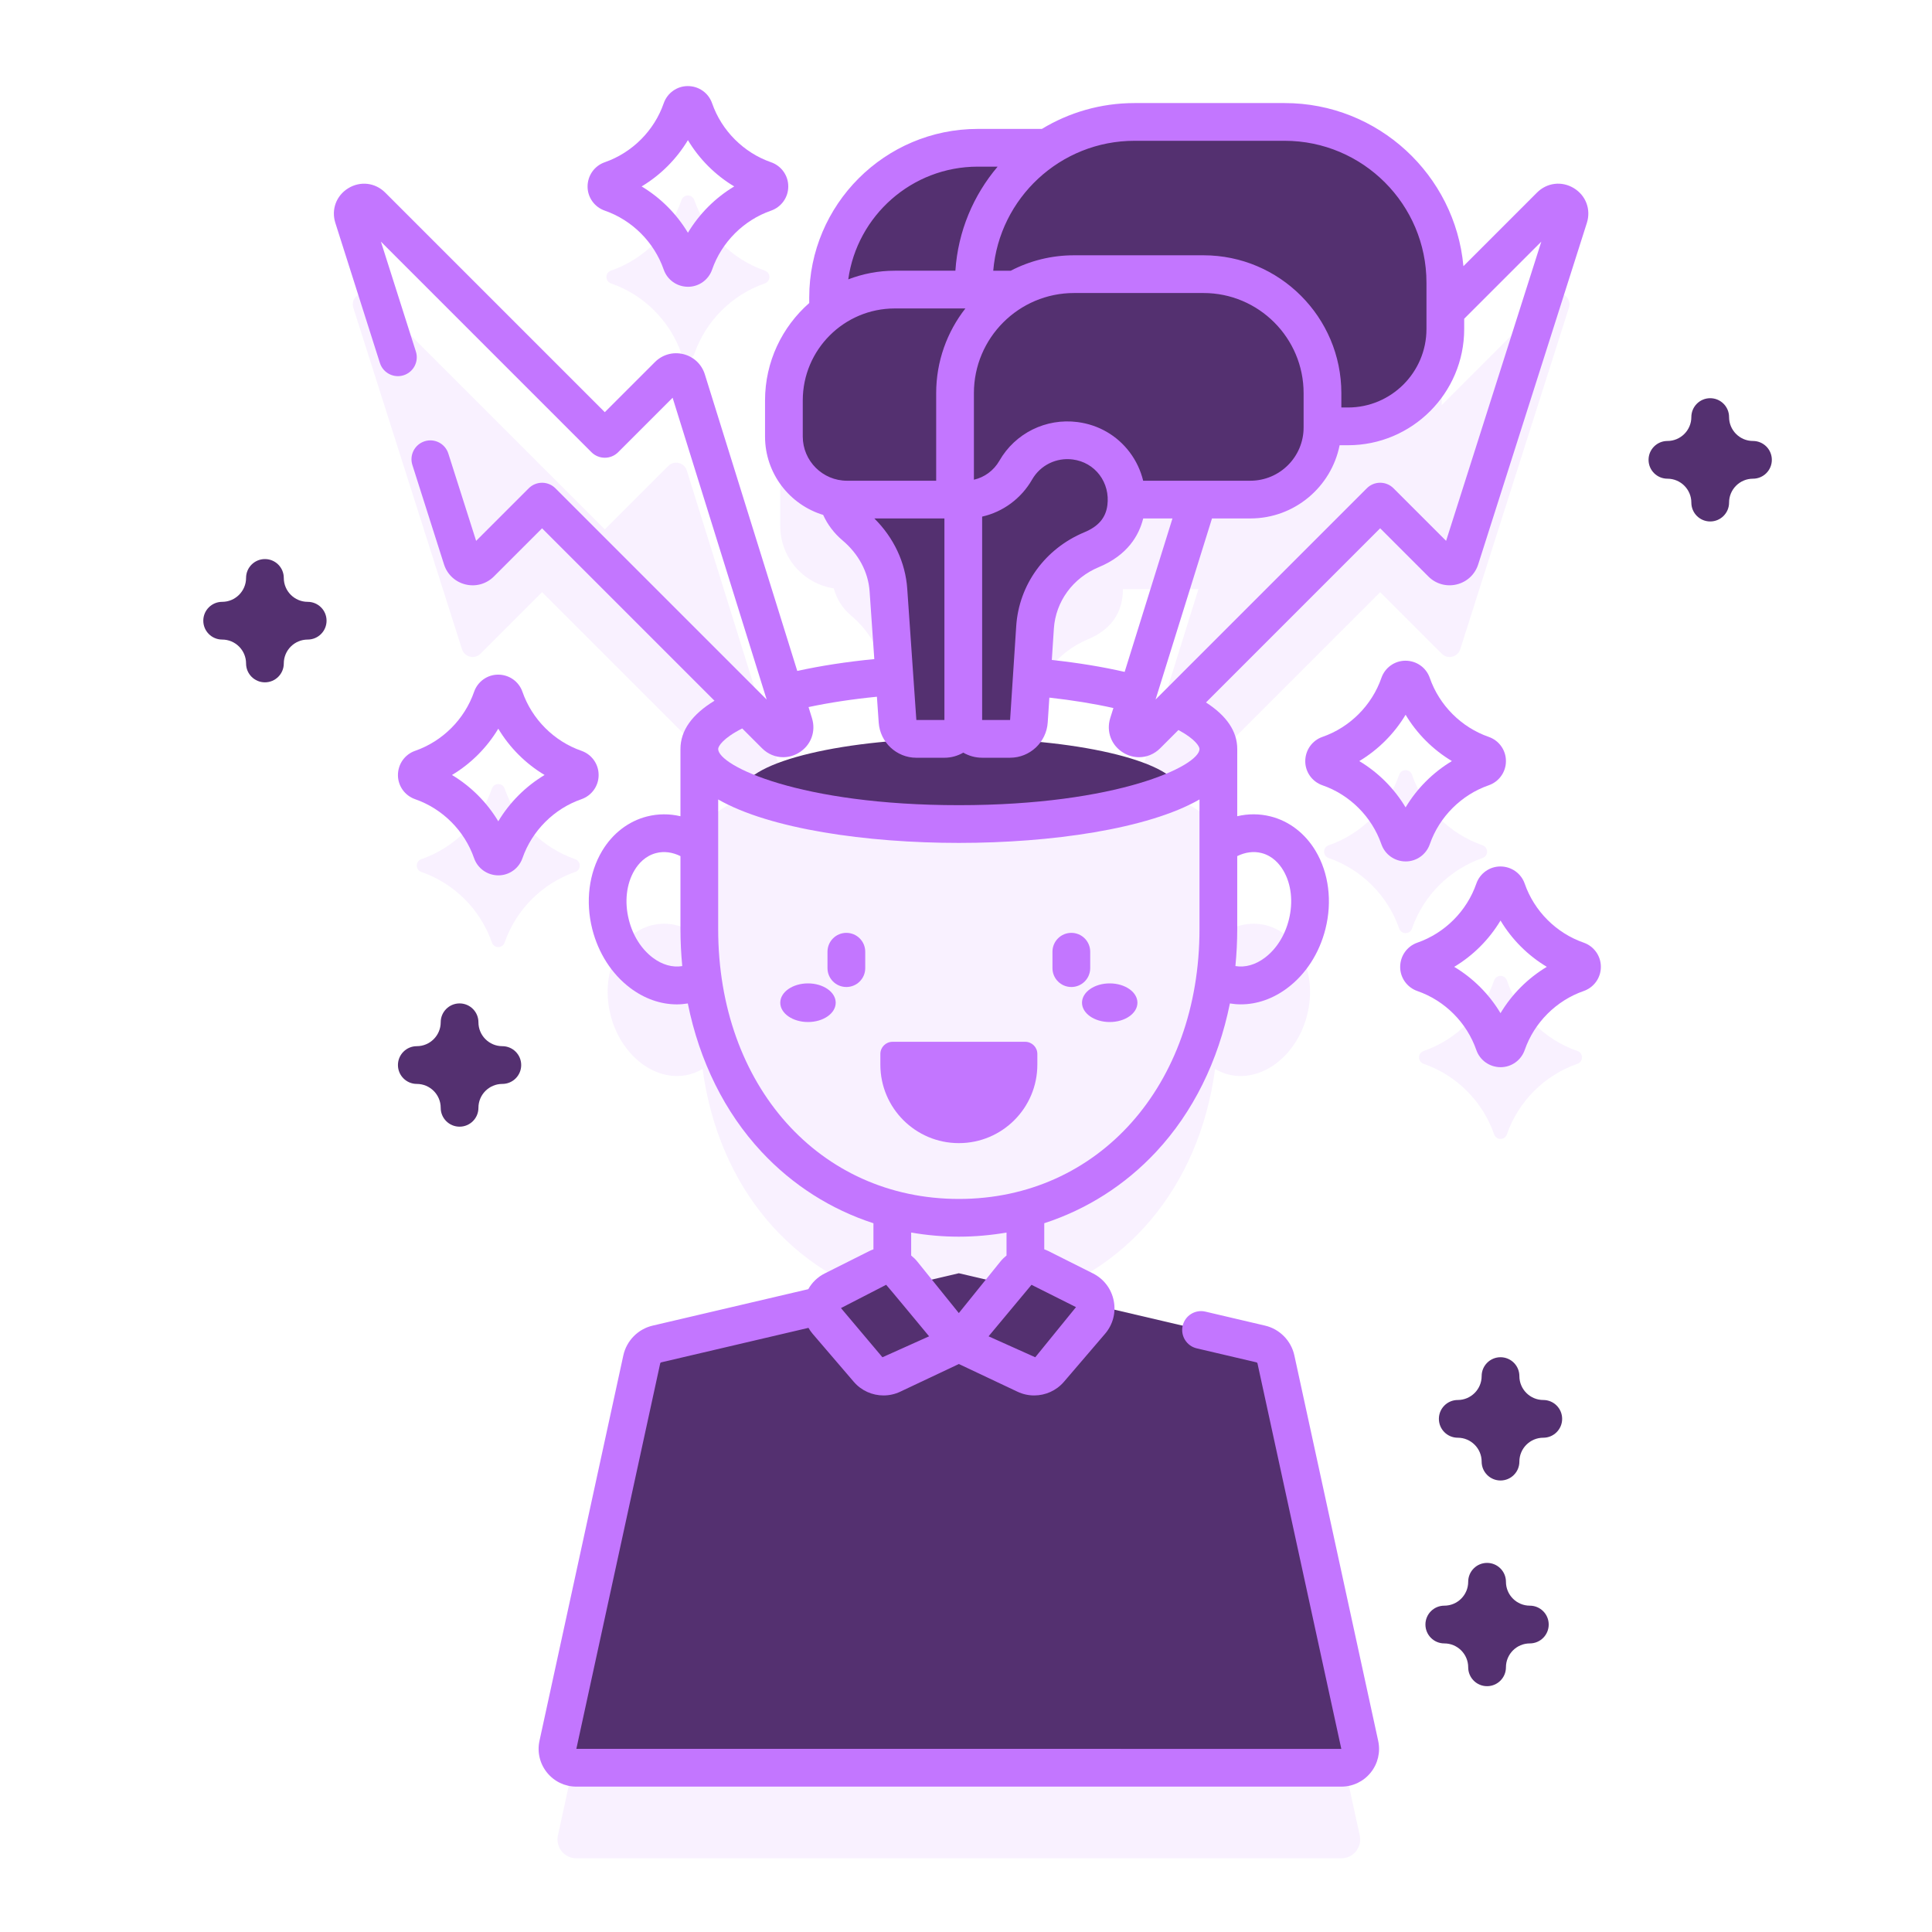 <svg width="110" height="110" viewBox="0 0 110 110" fill="none" xmlns="http://www.w3.org/2000/svg">
<g clip-path="url(#clip0_1_679)">
<path opacity="0.1" d="M33.008 49.291V49.273C33.008 49.112 32.903 48.972 32.751 48.919C30.872 48.266 29.385 46.778 28.733 44.899C28.68 44.747 28.54 44.642 28.378 44.642H28.361C28.2 44.642 28.06 44.747 28.007 44.899C27.355 46.778 25.867 48.266 23.989 48.919C23.836 48.972 23.731 49.112 23.731 49.273V49.291C23.731 49.452 23.836 49.592 23.989 49.645C25.867 50.297 27.353 51.785 28.007 53.663C28.06 53.816 28.2 53.921 28.361 53.921H28.378C28.54 53.921 28.68 53.816 28.732 53.663C29.386 51.785 30.872 50.297 32.75 49.645C32.903 49.592 33.008 49.452 33.008 49.291Z" fill="#C376FF"/>
<path opacity="0.1" d="M34.786 16.135C36.665 16.787 38.151 18.274 38.804 20.153C38.857 20.305 38.997 20.41 39.158 20.41H39.176C39.337 20.41 39.477 20.305 39.53 20.153C40.183 18.274 41.669 16.787 43.548 16.135C43.7 16.082 43.806 15.942 43.806 15.78V15.763C43.806 15.602 43.7 15.462 43.548 15.409C41.669 14.755 40.182 13.268 39.53 11.389C39.477 11.236 39.337 11.131 39.175 11.131H39.158C38.997 11.131 38.857 11.236 38.804 11.389C38.152 13.267 36.664 14.755 34.786 15.409C34.633 15.462 34.528 15.602 34.528 15.763V15.78C34.529 15.942 34.634 16.082 34.786 16.135Z" fill="#C376FF"/>
<path opacity="0.1" d="M84.41 48.852C84.562 48.799 84.667 48.659 84.667 48.498V48.481C84.667 48.319 84.562 48.18 84.41 48.127C82.531 47.473 81.043 45.985 80.391 44.106C80.339 43.954 80.199 43.849 80.037 43.849H80.02C79.859 43.849 79.719 43.954 79.666 44.106C79.014 45.985 77.526 47.473 75.647 48.127C75.495 48.18 75.39 48.319 75.39 48.481V48.498C75.39 48.659 75.495 48.799 75.648 48.852C77.526 49.504 79.012 50.992 79.666 52.871C79.719 53.023 79.859 53.128 80.02 53.128H80.037C80.199 53.128 80.338 53.023 80.391 52.871C81.045 50.992 82.531 49.504 84.41 48.852Z" fill="#C376FF"/>
<path opacity="0.1" d="M89.814 59.842C87.936 59.188 86.448 57.7 85.796 55.822C85.743 55.669 85.603 55.564 85.442 55.564H85.425C85.263 55.564 85.124 55.669 85.07 55.822C84.419 57.7 82.931 59.188 81.052 59.842C80.9 59.895 80.795 60.034 80.795 60.196V60.213C80.795 60.374 80.9 60.514 81.052 60.567C82.931 61.219 84.417 62.707 85.07 64.586C85.123 64.738 85.263 64.843 85.424 64.843H85.442C85.603 64.843 85.743 64.738 85.796 64.586C86.449 62.707 87.935 61.219 89.814 60.567C89.966 60.514 90.071 60.374 90.071 60.213V60.196C90.072 60.034 89.967 59.895 89.814 59.842Z" fill="#C376FF"/>
<path opacity="0.1" d="M71.783 81.677L58.381 78.537V74.001C63.971 72.512 68.261 67.717 69.183 60.861C69.417 60.998 69.668 61.108 69.939 61.176C71.823 61.652 73.831 60.136 74.423 57.79C75.015 55.444 73.967 53.157 72.082 52.681C71.145 52.445 70.178 52.701 69.369 53.306V47.801C69.369 46.921 68.449 46.103 66.873 45.423L78.581 33.716L82.085 37.219C82.421 37.556 82.996 37.417 83.14 36.963L89.326 17.524C89.528 16.889 88.742 16.41 88.271 16.881L82.084 23.068V21.192C82.084 16.139 77.988 12.043 72.934 12.043H64.388C62.553 12.043 60.845 12.585 59.413 13.515H55.464C50.757 13.515 46.941 17.331 46.941 22.038V22.857C45.413 24.009 44.425 25.839 44.425 27.9V29.954C44.425 31.751 45.747 33.236 47.471 33.499C47.634 34.108 47.978 34.644 48.447 35.039C49.549 35.967 50.278 37.261 50.377 38.699L50.721 43.676C48.436 43.855 46.37 44.188 44.667 44.635L39.105 26.791C38.963 26.334 38.386 26.192 38.048 26.53L34.435 30.143L21.173 16.881C20.702 16.41 19.915 16.889 20.117 17.523L26.303 36.962C26.448 37.417 27.022 37.556 27.359 37.219L30.863 33.715L42.495 45.348C40.809 46.042 39.816 46.888 39.816 47.8V53.306C39.007 52.701 38.041 52.445 37.104 52.681C35.219 53.157 34.17 55.444 34.762 57.79C35.354 60.136 37.362 61.652 39.247 61.176C39.517 61.108 39.769 60.998 40.002 60.86C40.925 67.717 45.214 72.512 50.804 74.001V78.537L37.402 81.677C36.969 81.778 36.634 82.119 36.539 82.553L31.767 104.501C31.621 105.17 32.131 105.803 32.816 105.803H76.369C77.054 105.803 77.564 105.17 77.418 104.501L72.646 82.553C72.552 82.119 72.216 81.778 71.783 81.677ZM58.724 40.821C58.853 38.849 60.119 37.158 61.943 36.398C63.192 35.878 63.775 35.014 63.906 34.008C63.926 33.852 63.932 33.698 63.932 33.545H68.233L64.756 44.7C63.026 44.225 60.901 43.871 58.536 43.682L58.724 40.821Z" fill="#C376FF"/>
<path d="M77.42 99.344L72.647 77.397C72.553 76.963 72.217 76.621 71.784 76.52L54.593 72.493L37.403 76.52C36.97 76.622 36.635 76.963 36.54 77.397L31.768 99.344C31.622 100.014 32.132 100.646 32.817 100.646H76.37C77.055 100.647 77.565 100.014 77.42 99.344Z" fill="#543070"/>
<path d="M59.014 100.647L56.291 76.472H52.896L50.174 100.647H59.014Z" fill="#543070"/>
<path d="M49.974 72.191L47.441 73.462C46.772 73.798 46.596 74.672 47.083 75.241L49.427 77.975C49.765 78.37 50.324 78.489 50.794 78.267L54.593 76.472L51.388 72.497C51.047 72.075 50.459 71.947 49.974 72.191Z" fill="#543070"/>
<path d="M59.212 72.191L61.745 73.462C62.414 73.798 62.59 74.672 62.103 75.241L59.76 77.975C59.422 78.37 58.862 78.489 58.393 78.267L54.593 76.472L57.799 72.497C58.139 72.075 58.728 71.947 59.212 72.191Z" fill="#543070"/>
<path d="M48.188 56.196C47.595 56.196 47.114 55.715 47.114 55.122V54.187C47.114 53.594 47.595 53.113 48.188 53.113C48.782 53.113 49.263 53.594 49.263 54.187V55.122C49.263 55.715 48.782 56.196 48.188 56.196Z" fill="#C376FF"/>
<path d="M60.998 56.196C60.404 56.196 59.923 55.715 59.923 55.122V54.187C59.923 53.594 60.404 53.113 60.998 53.113C61.591 53.113 62.072 53.594 62.072 54.187V55.122C62.072 55.715 61.591 56.196 60.998 56.196Z" fill="#C376FF"/>
<path d="M59.062 60.007V60.616C59.062 63.084 57.062 65.085 54.593 65.085C52.125 65.085 50.124 63.084 50.124 60.616V60.007C50.124 59.626 50.434 59.316 50.815 59.316H58.371C58.753 59.316 59.062 59.626 59.062 60.007Z" fill="#C376FF"/>
<path d="M63.183 58.19C64.055 58.19 64.761 57.698 64.761 57.09C64.761 56.483 64.055 55.99 63.183 55.99C62.311 55.99 61.605 56.483 61.605 57.09C61.605 57.698 62.311 58.19 63.183 58.19Z" fill="#C376FF"/>
<path d="M46.004 58.19C46.875 58.19 47.582 57.698 47.582 57.09C47.582 56.483 46.875 55.99 46.004 55.99C45.132 55.99 44.425 56.483 44.425 57.09C44.425 57.698 45.132 58.19 46.004 58.19Z" fill="#C376FF"/>
<path d="M42.238 44.988C44.879 46.151 49.425 46.918 54.592 46.918C59.911 46.918 64.572 46.105 67.174 44.886C66.588 43.287 61.238 42.035 54.722 42.035C48.066 42.035 42.627 43.341 42.238 44.988Z" fill="#543070"/>
<path d="M48.655 29.938C49.757 30.866 50.485 32.161 50.584 33.599L51.101 41.068C51.139 41.631 51.608 42.068 52.172 42.068H53.771C54.364 42.068 54.845 41.587 54.845 40.994V28.444H53.548C53.685 27.962 53.715 27.434 53.575 26.881C53.252 25.602 52.125 24.646 50.809 24.567C49.039 24.459 47.57 25.863 47.57 27.609C47.57 28.544 47.992 29.38 48.655 29.938Z" fill="#543070"/>
<path d="M68.303 24.561H47.149V16.938C47.149 12.23 50.965 8.414 55.672 8.414H64.943C69.651 8.414 73.467 12.23 73.467 16.938V19.398C73.467 22.249 71.155 24.561 68.303 24.561Z" fill="#543070"/>
<path d="M76.749 24.276H55.445V16.092C55.445 11.038 59.541 6.942 64.595 6.942H73.141C78.195 6.942 82.291 11.038 82.291 16.092V18.733C82.291 21.794 79.81 24.276 76.749 24.276Z" fill="#543070"/>
<path d="M60.297 28.444H48.223C46.24 28.444 44.632 26.836 44.632 24.853V22.799C44.632 19.313 47.458 16.487 50.944 16.487H57.809C61.294 16.487 64.12 19.313 64.12 22.799V24.621C64.12 26.732 62.408 28.444 60.297 28.444Z" fill="#543070"/>
<path d="M71.192 28.444H54.376V22.384C54.376 18.642 57.409 15.609 61.151 15.609H68.521C72.263 15.609 75.296 18.642 75.296 22.384V24.34C75.297 26.607 73.459 28.444 71.192 28.444Z" fill="#543070"/>
<path d="M61.217 25.096C59.777 24.91 58.484 25.631 57.833 26.767C57.245 27.794 56.169 28.444 54.986 28.444H54.845V40.994C54.845 41.587 55.326 42.068 55.919 42.068H57.509C58.075 42.068 58.544 41.629 58.581 41.064L58.931 35.72C59.06 33.748 60.326 32.057 62.15 31.298C63.4 30.778 63.982 29.913 64.114 28.908C64.358 27.035 63.09 25.339 61.217 25.096Z" fill="#543070"/>
<path d="M73.695 77.169C73.513 76.334 72.858 75.668 72.027 75.475L68.629 74.678C68.051 74.543 67.473 74.901 67.337 75.479C67.202 76.056 67.56 76.634 68.138 76.77L71.539 77.567C71.568 77.574 71.59 77.597 71.596 77.626L76.369 99.574L32.815 99.572L37.589 77.626C37.595 77.597 37.617 77.574 37.646 77.567L46.031 75.603C46.1 75.721 46.176 75.835 46.267 75.94L48.611 78.675C49.043 79.18 49.668 79.451 50.304 79.451C50.625 79.451 50.948 79.382 51.252 79.239L54.593 77.661L57.934 79.239C58.237 79.382 58.56 79.451 58.881 79.451C59.517 79.451 60.142 79.18 60.575 78.675L62.918 75.94C63.367 75.416 63.546 74.729 63.41 74.052C63.274 73.376 62.843 72.811 62.226 72.502L59.693 71.231C59.615 71.192 59.536 71.16 59.456 71.131V69.646C61.871 68.859 64.052 67.481 65.826 65.578C67.931 63.321 69.364 60.407 70.025 57.132C70.233 57.166 70.441 57.184 70.65 57.184C71.572 57.184 72.492 56.863 73.313 56.242C74.355 55.455 75.119 54.266 75.464 52.896C75.861 51.329 75.657 49.708 74.905 48.449C74.307 47.447 73.397 46.749 72.343 46.484C71.715 46.326 71.071 46.325 70.443 46.472C70.443 46.472 70.444 42.648 70.444 42.645C70.444 41.644 69.846 40.757 68.664 39.995L78.581 30.078L81.325 32.822C81.75 33.248 82.353 33.417 82.938 33.275C83.523 33.133 83.981 32.705 84.163 32.132L90.349 12.693C90.593 11.927 90.295 11.131 89.609 10.713C88.923 10.296 88.079 10.396 87.51 10.965L83.321 15.155C82.846 9.955 78.463 5.868 73.141 5.868H64.595C62.666 5.868 60.861 6.407 59.32 7.34H55.672C50.38 7.34 46.074 11.646 46.074 16.938V17.253C44.533 18.608 43.558 20.591 43.558 22.799V24.854C43.558 26.954 44.954 28.735 46.867 29.317C47.118 29.869 47.489 30.361 47.962 30.761C48.886 31.538 49.437 32.573 49.512 33.674L49.779 37.526C48.211 37.678 46.722 37.908 45.393 38.201L40.131 21.315C39.951 20.738 39.494 20.308 38.907 20.163C38.321 20.018 37.716 20.187 37.289 20.615L34.435 23.468L21.933 10.966C21.364 10.398 20.521 10.296 19.834 10.714C19.147 11.132 18.85 11.928 19.094 12.694L21.631 20.668C21.811 21.233 22.416 21.546 22.981 21.366C23.546 21.186 23.859 20.582 23.679 20.017L21.688 13.759L33.676 25.747C33.877 25.949 34.15 26.062 34.435 26.062C34.721 26.062 34.994 25.949 35.195 25.747L38.296 22.646L43.651 39.829L31.623 27.801C31.422 27.599 31.148 27.486 30.863 27.486C30.578 27.486 30.305 27.599 30.104 27.801L27.109 30.795L25.526 25.822C25.346 25.256 24.742 24.944 24.177 25.124C23.612 25.304 23.299 25.908 23.479 26.473L25.28 32.133C25.462 32.707 25.921 33.134 26.505 33.276C27.09 33.418 27.693 33.249 28.119 32.824L30.863 30.08L40.68 39.897C39.394 40.681 38.742 41.602 38.742 42.646C38.742 42.647 38.742 46.473 38.742 46.473C38.115 46.326 37.471 46.327 36.843 46.485C35.789 46.751 34.879 47.449 34.281 48.45C33.529 49.709 33.325 51.33 33.721 52.896C34.067 54.267 34.831 55.456 35.872 56.243C36.694 56.864 37.614 57.185 38.536 57.185C38.744 57.185 38.953 57.166 39.161 57.133C39.822 60.408 41.254 63.322 43.359 65.579C45.134 67.483 47.314 68.861 49.73 69.647V71.132C49.649 71.161 49.569 71.193 49.492 71.232L46.959 72.503C46.555 72.706 46.233 73.019 46.019 73.4L37.157 75.476C36.326 75.67 35.672 76.335 35.49 77.171L30.715 99.12C30.578 99.759 30.735 100.417 31.146 100.925C31.556 101.432 32.165 101.723 32.816 101.723H76.37C77.023 101.723 77.632 101.432 78.042 100.923C78.452 100.414 78.607 99.755 78.468 99.117L73.695 77.169ZM70.443 52.896V48.744C70.899 48.519 71.375 48.455 71.819 48.567C72.456 48.727 72.846 49.19 73.06 49.55C73.522 50.323 73.639 51.351 73.381 52.37C73.155 53.268 72.671 54.034 72.018 54.527C71.481 54.933 70.89 55.097 70.339 55.004C70.406 54.313 70.443 53.61 70.443 52.896ZM37.167 54.528C36.514 54.034 36.03 53.269 35.804 52.369C35.546 51.351 35.663 50.323 36.125 49.55C36.339 49.191 36.729 48.728 37.367 48.568C37.81 48.455 38.285 48.519 38.742 48.744V52.896C38.742 53.61 38.779 54.313 38.845 55.005C38.294 55.097 37.704 54.933 37.167 54.528ZM54.592 74.761L52.223 71.823C52.12 71.695 52.003 71.583 51.878 71.483V70.176C52.763 70.328 53.669 70.411 54.592 70.411C55.516 70.411 56.422 70.328 57.307 70.176V71.483C57.182 71.583 57.065 71.695 56.962 71.823L54.592 74.761ZM61.263 74.422L58.943 77.277L56.285 76.084L58.729 73.151L61.263 74.422ZM83.365 18.733V18.148L87.756 13.758L82.335 30.794L79.34 27.8C79.139 27.598 78.866 27.485 78.581 27.485C78.296 27.485 78.023 27.598 77.822 27.8L65.793 39.828L69.006 29.518H71.193C73.703 29.518 75.8 27.723 76.272 25.35H76.749C80.397 25.35 83.365 22.382 83.365 18.733ZM55.919 29.414C57.099 29.149 58.142 28.389 58.765 27.301C59.232 26.487 60.142 26.038 61.079 26.161C61.694 26.241 62.235 26.552 62.603 27.038C62.972 27.527 63.13 28.141 63.049 28.769C62.955 29.484 62.539 29.973 61.737 30.306C59.5 31.238 58.014 33.286 57.859 35.65L57.51 40.994H55.919V29.414ZM55.45 27.313V22.384C55.45 19.241 58.008 16.683 61.151 16.683H68.521C71.665 16.683 74.222 19.241 74.222 22.384V24.34C74.222 26.011 72.863 27.37 71.192 27.37H65.087C64.944 26.785 64.686 26.232 64.316 25.743C63.598 24.794 62.547 24.186 61.355 24.031C59.551 23.797 57.802 24.662 56.901 26.233C56.581 26.792 56.048 27.178 55.45 27.313ZM60.003 35.791C60.104 34.247 61.085 32.905 62.563 32.29C64.202 31.608 64.85 30.481 65.089 29.519H66.755L64.033 38.255C62.778 37.967 61.373 37.736 59.886 37.575L60.003 35.791ZM64.595 8.016H73.141C77.594 8.016 81.217 11.639 81.217 16.092V18.733C81.217 21.197 79.213 23.201 76.749 23.201H76.371V22.384C76.371 18.056 72.849 14.535 68.521 14.535H61.151C59.853 14.535 58.627 14.852 57.547 15.414H56.551C56.897 11.277 60.371 8.016 64.595 8.016ZM55.672 9.488H56.801C55.426 11.11 54.544 13.162 54.396 15.413H50.944C50.011 15.413 49.119 15.589 48.296 15.906C48.8 12.285 51.914 9.488 55.672 9.488ZM48.223 27.37C46.835 27.37 45.706 26.241 45.706 24.853V22.799C45.706 19.911 48.056 17.562 50.943 17.562H54.965C53.925 18.894 53.302 20.567 53.302 22.384V27.37H48.223V27.37ZM53.771 29.519V40.986C53.771 40.989 53.77 40.991 53.77 40.994L52.173 40.993L51.655 33.526C51.552 32.026 50.892 30.623 49.783 29.519H53.771ZM42.259 41.475L43.389 42.605C43.723 42.939 44.154 43.112 44.591 43.112C44.895 43.112 45.202 43.029 45.483 42.859C46.169 42.444 46.469 41.652 46.23 40.887L46.035 40.258C47.217 40.006 48.536 39.806 49.928 39.669L50.03 41.141C50.107 42.264 51.048 43.143 52.171 43.143H53.77C54.162 43.143 54.528 43.035 54.845 42.852C55.161 43.035 55.528 43.142 55.919 43.142H57.51C58.638 43.142 59.579 42.261 59.653 41.134L59.746 39.72C61.053 39.865 62.285 40.065 63.392 40.312L63.212 40.886C62.974 41.652 63.275 42.444 63.96 42.859C64.241 43.029 64.548 43.112 64.852 43.112C65.289 43.112 65.72 42.939 66.054 42.605L67.095 41.564C68.06 42.082 68.295 42.506 68.295 42.644C68.295 43.601 63.633 45.843 54.593 45.843C45.552 45.843 40.89 43.601 40.89 42.644C40.89 42.495 41.156 42.031 42.259 41.475ZM40.89 52.896V45.518C43.832 47.203 49.349 47.992 54.592 47.992C59.835 47.992 65.352 47.203 68.294 45.518V52.896C68.294 61.8 62.532 68.263 54.592 68.263C46.653 68.262 40.89 61.8 40.89 52.896ZM50.455 73.151C50.467 73.145 52.899 76.084 52.899 76.084L50.242 77.277L47.881 74.476L50.455 73.151Z" fill="#C376FF"/>
<path d="M33.102 45.504C33.689 45.3 34.083 44.75 34.083 44.134V44.117C34.083 43.502 33.689 42.952 33.104 42.748C31.544 42.206 30.289 40.95 29.747 39.391C29.544 38.805 28.994 38.411 28.361 38.411C27.746 38.411 27.196 38.804 26.992 39.391C26.451 40.95 25.196 42.206 23.635 42.749C23.05 42.952 22.657 43.502 22.657 44.134C22.657 44.75 23.051 45.3 23.637 45.503C25.195 46.044 26.449 47.299 26.992 48.86C27.196 49.445 27.746 49.839 28.378 49.839C28.993 49.839 29.543 49.446 29.747 48.86C30.29 47.299 31.545 46.044 33.102 45.504ZM28.37 46.762C27.723 45.683 26.812 44.772 25.734 44.125C26.812 43.478 27.723 42.568 28.37 41.489C29.017 42.568 29.927 43.478 31.006 44.125C29.927 44.772 29.017 45.683 28.37 46.762Z" fill="#C376FF"/>
<path d="M34.434 11.993C35.992 12.534 37.246 13.789 37.789 15.349C37.993 15.935 38.543 16.328 39.176 16.328C39.791 16.328 40.341 15.935 40.544 15.35C41.087 13.789 42.342 12.534 43.901 11.993C44.486 11.789 44.88 11.239 44.88 10.624V10.607C44.88 9.992 44.486 9.442 43.901 9.238C42.34 8.695 41.086 7.44 40.544 5.88C40.341 5.294 39.791 4.901 39.158 4.901C38.543 4.901 37.993 5.294 37.789 5.881C37.248 7.44 35.993 8.695 34.432 9.238C33.847 9.442 33.454 9.992 33.454 10.624C33.454 11.239 33.847 11.789 34.434 11.993ZM39.167 7.979C39.813 9.058 40.724 9.968 41.803 10.615C40.725 11.262 39.814 12.173 39.167 13.252C38.52 12.173 37.609 11.261 36.531 10.615C37.61 9.968 38.52 9.057 39.167 7.979Z" fill="#C376FF"/>
<path d="M81.406 48.067C81.949 46.506 83.203 45.252 84.761 44.711C85.347 44.508 85.741 43.957 85.741 43.342V43.324C85.741 42.709 85.348 42.159 84.763 41.956C83.202 41.413 81.947 40.157 81.406 38.598C81.203 38.012 80.653 37.618 80.02 37.618C79.404 37.618 78.854 38.012 78.651 38.598C78.11 40.157 76.855 41.413 75.296 41.955C74.71 42.158 74.316 42.709 74.316 43.342C74.316 43.957 74.71 44.508 75.296 44.711C76.854 45.251 78.108 46.506 78.651 48.068C78.855 48.653 79.405 49.046 80.037 49.046C80.652 49.046 81.202 48.653 81.406 48.067ZM77.392 43.333C78.471 42.685 79.382 41.775 80.029 40.696C80.675 41.775 81.586 42.685 82.665 43.333C81.586 43.98 80.676 44.89 80.029 45.97C79.381 44.89 78.471 43.98 77.392 43.333Z" fill="#C376FF"/>
<path d="M90.167 53.67C88.606 53.128 87.352 51.873 86.811 50.313C86.608 49.727 86.057 49.333 85.424 49.333C84.809 49.333 84.259 49.727 84.055 50.313C83.514 51.873 82.26 53.128 80.698 53.671C80.113 53.875 79.72 54.425 79.72 55.056C79.72 55.671 80.114 56.222 80.7 56.426C82.258 56.966 83.513 58.221 84.055 59.782C84.259 60.368 84.809 60.761 85.442 60.761C86.057 60.761 86.607 60.368 86.811 59.782C87.353 58.221 88.608 56.966 90.167 56.425C90.753 56.221 91.146 55.671 91.146 55.056V55.039C91.146 54.425 90.753 53.875 90.167 53.67ZM85.433 57.685C84.786 56.605 83.875 55.694 82.797 55.048C83.876 54.401 84.786 53.49 85.433 52.411C86.08 53.49 86.99 54.401 88.069 55.048C86.991 55.694 86.08 56.605 85.433 57.685Z" fill="#C376FF"/>
<path d="M85.433 84.293C84.84 84.293 84.359 83.812 84.359 83.219C84.359 82.469 83.749 81.858 82.998 81.858C82.405 81.858 81.924 81.377 81.924 80.784C81.924 80.19 82.405 79.71 82.998 79.71C83.749 79.71 84.359 79.099 84.359 78.349C84.359 77.755 84.84 77.275 85.433 77.275C86.026 77.275 86.507 77.755 86.507 78.349C86.507 79.099 87.118 79.71 87.868 79.71C88.462 79.71 88.942 80.19 88.942 80.784C88.942 81.377 88.462 81.858 87.868 81.858C87.118 81.858 86.507 82.469 86.507 83.219C86.507 83.812 86.026 84.293 85.433 84.293Z" fill="#543070"/>
<path d="M15.084 38.849C14.491 38.849 14.01 38.368 14.01 37.775C14.01 37.024 13.399 36.414 12.649 36.414C12.056 36.414 11.575 35.933 11.575 35.34C11.575 34.746 12.056 34.266 12.649 34.266C13.399 34.266 14.01 33.655 14.01 32.905C14.01 32.311 14.491 31.831 15.084 31.831C15.677 31.831 16.158 32.311 16.158 32.905C16.158 33.655 16.769 34.266 17.519 34.266C18.112 34.266 18.593 34.746 18.593 35.34C18.593 35.933 18.112 36.414 17.519 36.414C16.769 36.414 16.158 37.024 16.158 37.775C16.158 38.368 15.677 38.849 15.084 38.849Z" fill="#543070"/>
<path d="M26.166 64.148C25.573 64.148 25.092 63.668 25.092 63.074C25.092 62.324 24.481 61.714 23.731 61.714C23.138 61.714 22.657 61.233 22.657 60.639C22.657 60.046 23.138 59.565 23.731 59.565C24.481 59.565 25.092 58.955 25.092 58.204C25.092 57.611 25.573 57.13 26.166 57.13C26.759 57.13 27.24 57.611 27.24 58.204C27.24 58.955 27.85 59.565 28.601 59.565C29.194 59.565 29.675 60.046 29.675 60.639C29.675 61.233 29.194 61.714 28.601 61.714C27.85 61.714 27.24 62.324 27.24 63.074C27.24 63.668 26.759 64.148 26.166 64.148Z" fill="#543070"/>
<path d="M97.372 29.69C96.778 29.69 96.298 29.209 96.298 28.616C96.298 27.866 95.687 27.255 94.937 27.255C94.343 27.255 93.862 26.774 93.862 26.181C93.862 25.587 94.343 25.107 94.937 25.107C95.687 25.107 96.298 24.496 96.298 23.746C96.298 23.153 96.778 22.672 97.372 22.672C97.965 22.672 98.446 23.153 98.446 23.746C98.446 24.496 99.056 25.107 99.807 25.107C100.4 25.107 100.881 25.587 100.881 26.181C100.881 26.774 100.4 27.255 99.807 27.255C99.056 27.255 98.446 27.866 98.446 28.616C98.446 29.209 97.965 29.69 97.372 29.69Z" fill="#543070"/>
<path d="M84.667 96.004C84.074 96.004 83.593 95.523 83.593 94.929C83.593 94.179 82.983 93.569 82.232 93.569C81.639 93.569 81.158 93.088 81.158 92.494C81.158 91.901 81.639 91.42 82.232 91.42C82.983 91.42 83.593 90.81 83.593 90.06C83.593 89.466 84.074 88.985 84.667 88.985C85.261 88.985 85.742 89.466 85.742 90.06C85.742 90.81 86.352 91.42 87.102 91.42C87.696 91.42 88.177 91.901 88.177 92.494C88.177 93.088 87.696 93.569 87.102 93.569C86.352 93.569 85.742 94.179 85.742 94.929C85.742 95.523 85.26 96.004 84.667 96.004Z" fill="#543070"/>
</g>
<defs>
<clipPath id="clip0_1_679">
<rect width="110" height="110" fill="white"/>
</clipPath>
</defs>
</svg>
